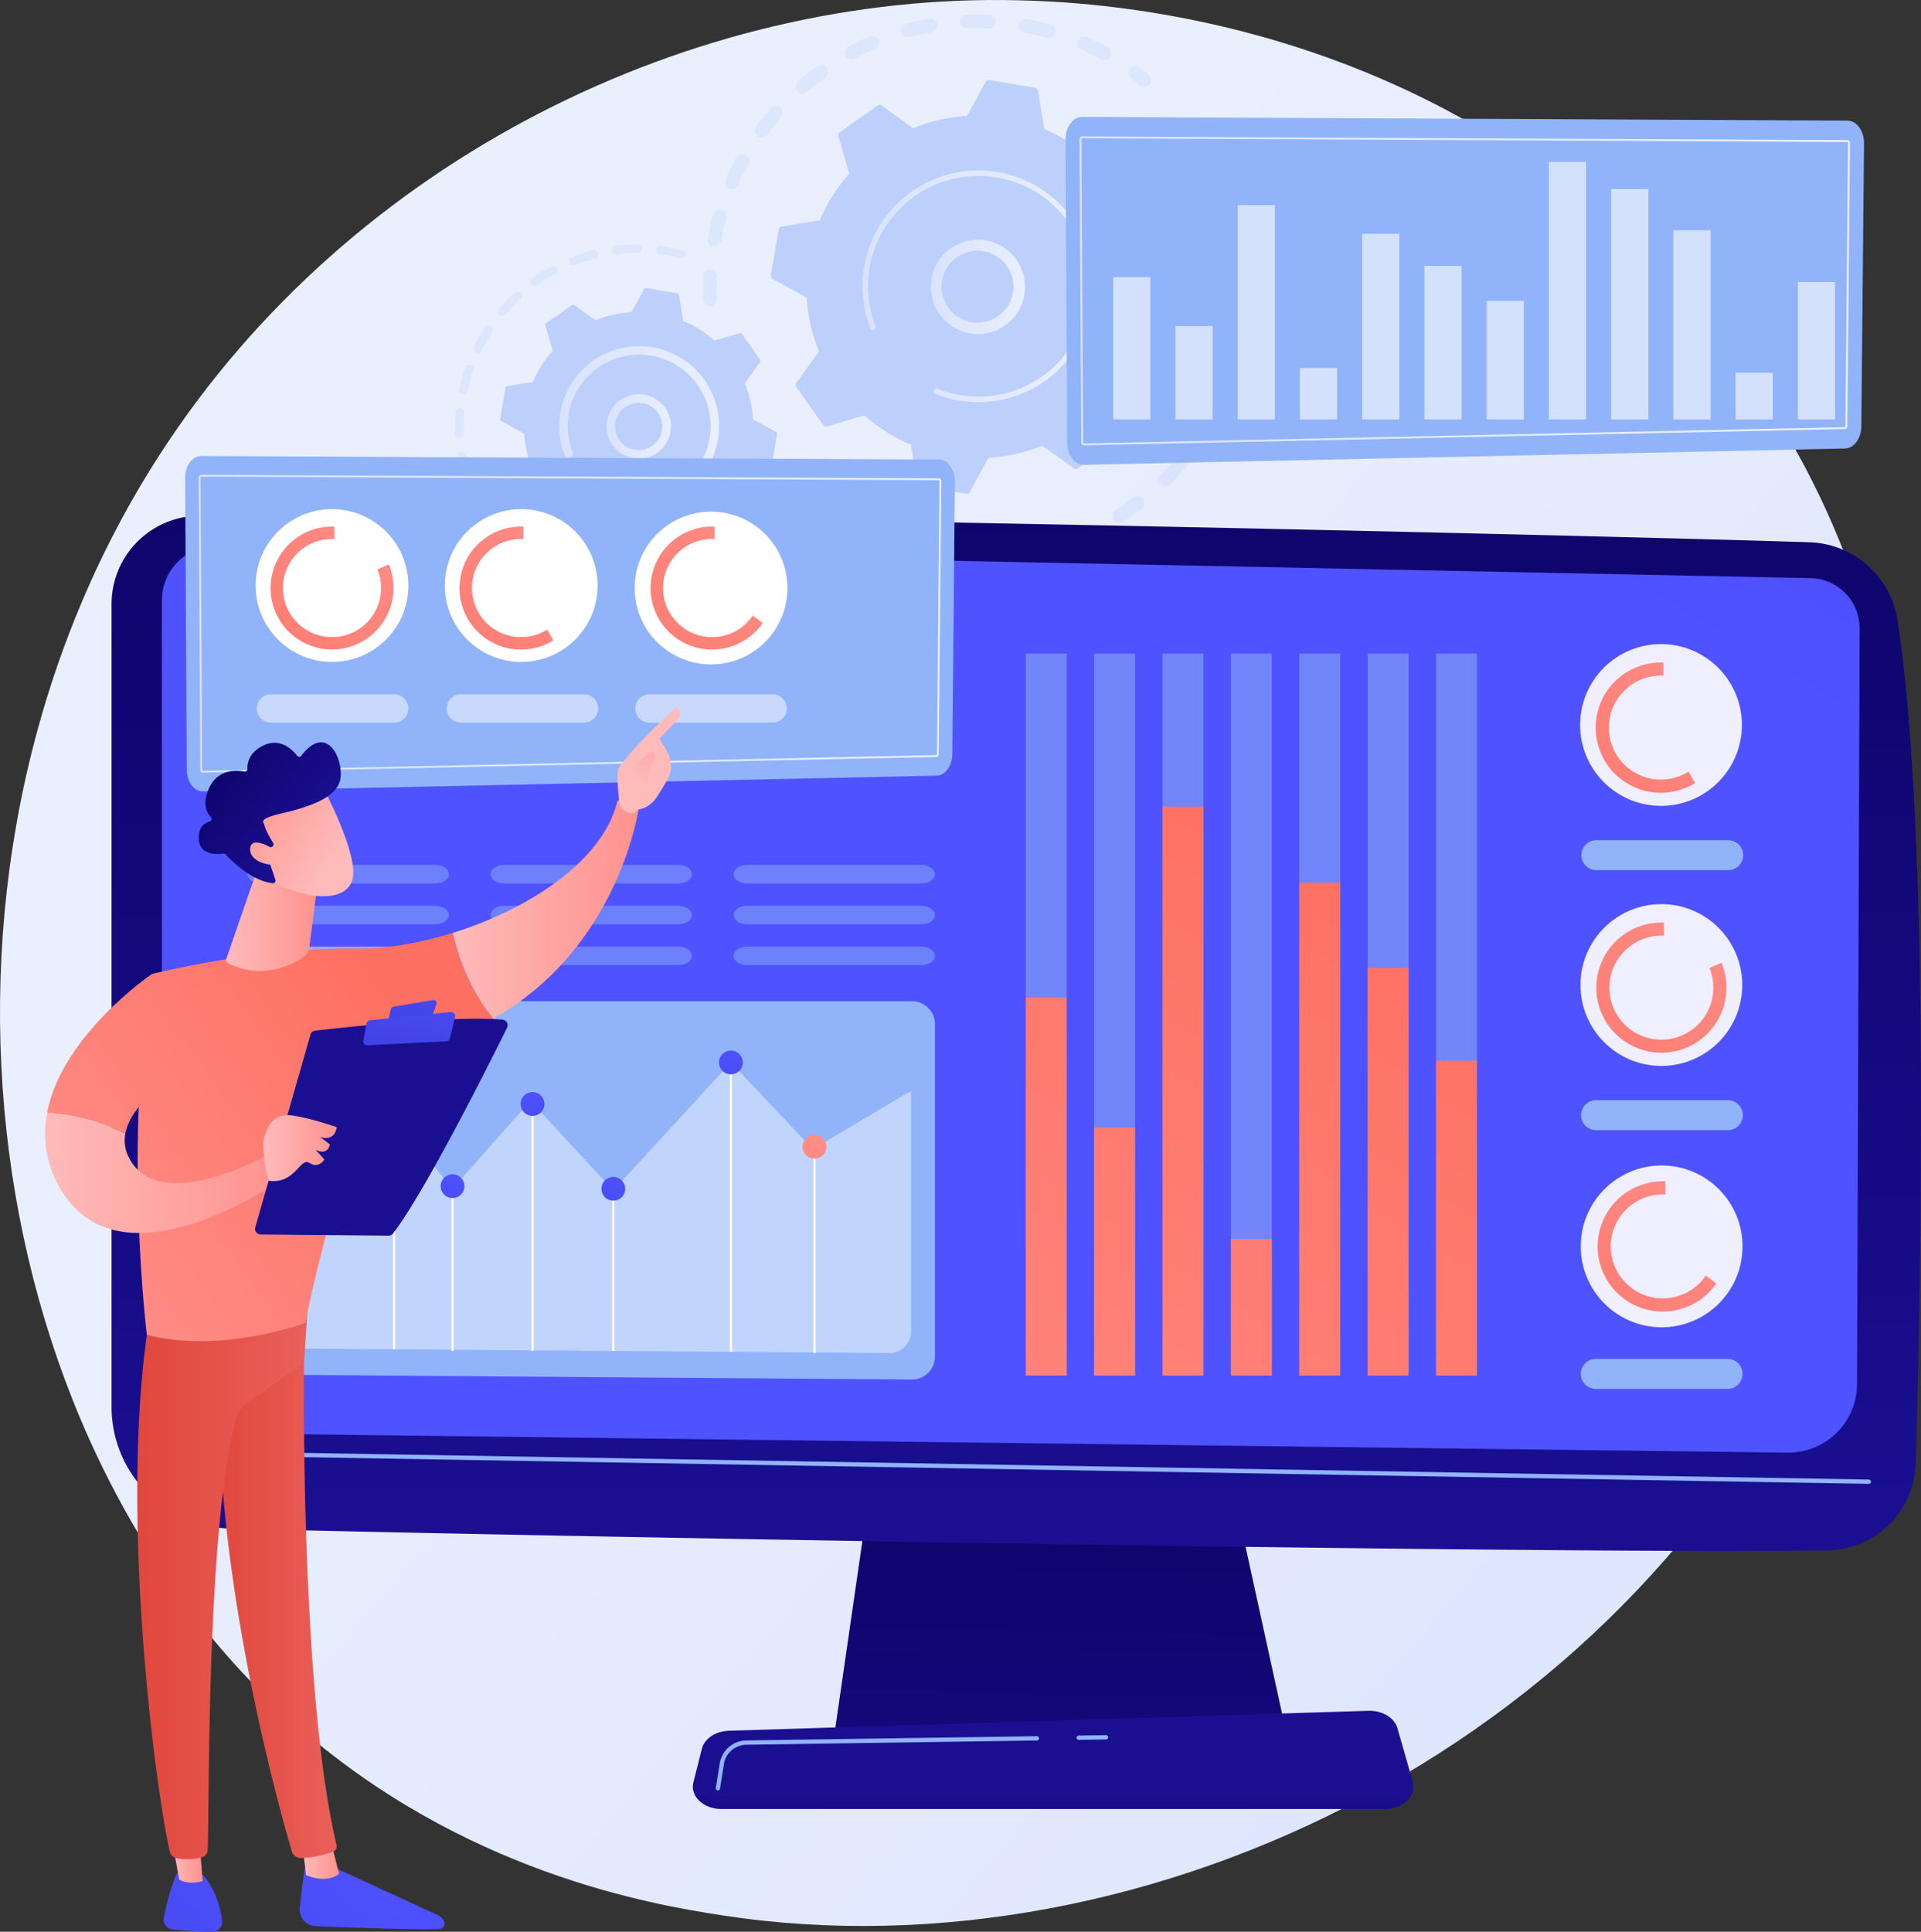 <svg id="Illustration" xmlns="http://www.w3.org/2000/svg" xmlns:xlink="http://www.w3.org/1999/xlink" viewBox="0 0 2784.79 2800"><rect x="0" y="0" width="2784.79" height="2800" fill="#333333" stroke="none"/><defs><style>.cls-1{fill:url(#linear-gradient);}.cls-2{opacity:0.3;}.cls-3{fill:#bdd0fb;}.cls-4{fill:url(#linear-gradient-2);}.cls-5{fill:url(#linear-gradient-3);}.cls-6{fill:url(#linear-gradient-4);}.cls-7{fill:url(#linear-gradient-5);}.cls-8{fill:url(#linear-gradient-6);}.cls-9{fill:url(#linear-gradient-7);}.cls-10{fill:url(#linear-gradient-8);}.cls-11{fill:#91b3fa;}.cls-12{fill:url(#linear-gradient-9);}.cls-13{opacity:0.53;}.cls-14{fill:url(#linear-gradient-10);}.cls-15{fill:url(#linear-gradient-11);}.cls-16{fill:url(#linear-gradient-12);}.cls-17{fill:url(#linear-gradient-13);}.cls-18{fill:url(#linear-gradient-14);}.cls-19{fill:url(#linear-gradient-15);}.cls-20{fill:url(#linear-gradient-16);}.cls-21,.cls-22,.cls-30,.cls-40{fill:#fff;}.cls-21{opacity:0.44;}.cls-23{fill:url(#linear-gradient-17);}.cls-24{fill:url(#linear-gradient-18);}.cls-25{fill:url(#linear-gradient-19);}.cls-26{fill:url(#linear-gradient-20);}.cls-27{fill:url(#linear-gradient-21);}.cls-28{fill:url(#linear-gradient-22);}.cls-29{opacity:0.48;}.cls-30{opacity:0.91;}.cls-31{fill:url(#linear-gradient-23);}.cls-32{fill:url(#linear-gradient-24);}.cls-33{fill:url(#linear-gradient-25);}.cls-34{fill:url(#linear-gradient-26);}.cls-35{opacity:0.6;}.cls-36{fill:url(#linear-gradient-27);}.cls-37{fill:url(#linear-gradient-28);}.cls-38{fill:url(#linear-gradient-29);}.cls-39{fill:url(#linear-gradient-30);}.cls-40{opacity:0.5;}.cls-41{fill:url(#linear-gradient-31);}.cls-42{fill:url(#linear-gradient-32);}.cls-43{fill:url(#linear-gradient-33);}.cls-44{fill:url(#linear-gradient-34);}.cls-45{fill:url(#linear-gradient-35);}.cls-46{fill:url(#linear-gradient-36);}.cls-47{fill:url(#linear-gradient-37);}.cls-48{fill:url(#linear-gradient-38);}.cls-49{fill:url(#linear-gradient-39);}.cls-50{fill:url(#linear-gradient-40);}.cls-51{fill:url(#linear-gradient-41);}.cls-52{fill:url(#linear-gradient-42);}.cls-53{fill:url(#linear-gradient-43);}.cls-54{fill:url(#linear-gradient-44);}.cls-55{fill:url(#linear-gradient-45);}.cls-56{fill:url(#linear-gradient-46);}.cls-57{fill:url(#linear-gradient-47);}.cls-58{fill:url(#linear-gradient-48);}.cls-59{fill:url(#linear-gradient-49);}.cls-60{fill:url(#linear-gradient-50);}</style><linearGradient id="linear-gradient" x1="3465.12" y1="3284.46" x2="1388.97" y2="1467.83" gradientUnits="userSpaceOnUse"><stop offset="0" stop-color="#dae3fe"/><stop offset="1" stop-color="#e9effd"/></linearGradient><linearGradient id="linear-gradient-2" x1="1811.57" y1="870.88" x2="1948.2" y2="870.88" xlink:href="#linear-gradient"/><linearGradient id="linear-gradient-3" x1="1713.01" y1="869.96" x2="2049.01" y2="869.96" xlink:href="#linear-gradient"/><linearGradient id="linear-gradient-4" x1="1341.89" y1="1073.21" x2="1434.96" y2="1073.21" xlink:href="#linear-gradient"/><linearGradient id="linear-gradient-5" x1="1273.27" y1="1072.57" x2="1505.08" y2="1072.57" xlink:href="#linear-gradient"/><linearGradient id="linear-gradient-6" x1="1548.61" y1="1796.33" x2="1528.37" y2="3111.55" gradientUnits="userSpaceOnUse"><stop offset="0" stop-color="#09005d"/><stop offset="1" stop-color="#1a0f91"/></linearGradient><linearGradient id="linear-gradient-7" x1="1930.44" y1="603.15" x2="1937.18" y2="2680.51" xlink:href="#linear-gradient-6"/><linearGradient id="linear-gradient-8" x1="2399.23" y1="1099.69" x2="3249.06" y2="-330.19" gradientUnits="userSpaceOnUse"><stop offset="0" stop-color="#4f52ff"/><stop offset="1" stop-color="#4042e2"/></linearGradient><linearGradient id="linear-gradient-9" x1="1989.34" y1="3207.13" x2="1989.34" y2="3052.01" xlink:href="#linear-gradient-6"/><linearGradient id="linear-gradient-10" x1="968.1" y1="2550.85" x2="1885.38" y2="1161.44" gradientUnits="userSpaceOnUse"><stop offset="0" stop-color="#ff928e"/><stop offset="1" stop-color="#fe7062"/></linearGradient><linearGradient id="linear-gradient-11" x1="1080.41" y1="2625" x2="1997.68" y2="1235.59" xlink:href="#linear-gradient-10"/><linearGradient id="linear-gradient-12" x1="1042.51" y1="2599.97" x2="1959.79" y2="1210.57" xlink:href="#linear-gradient-10"/><linearGradient id="linear-gradient-13" x1="1255.58" y1="2740.64" x2="2172.86" y2="1351.24" xlink:href="#linear-gradient-10"/><linearGradient id="linear-gradient-14" x1="1205.93" y1="2707.87" x2="2123.21" y2="1318.46" xlink:href="#linear-gradient-10"/><linearGradient id="linear-gradient-15" x1="1303.41" y1="2772.22" x2="2220.69" y2="1382.81" xlink:href="#linear-gradient-10"/><linearGradient id="linear-gradient-16" x1="1403.36" y1="2838.2" x2="2320.63" y2="1448.8" xlink:href="#linear-gradient-10"/><linearGradient id="linear-gradient-17" x1="1055.78" y1="1998.07" x2="946.17" y2="2329.46" gradientTransform="translate(1762.39 -126.53) rotate(45)" gradientUnits="userSpaceOnUse"><stop offset="0" stop-color="#fdf53f"/><stop offset="1" stop-color="#d93c65"/></linearGradient><linearGradient id="linear-gradient-18" x1="1133" y1="2130.81" x2="1060.79" y2="2349.12" xlink:href="#linear-gradient-8"/><linearGradient id="linear-gradient-19" x1="1249" y1="2011.7" x2="1176.8" y2="2230" xlink:href="#linear-gradient-8"/><linearGradient id="linear-gradient-20" x1="1366.09" y1="2134.62" x2="1293.88" y2="2352.93" xlink:href="#linear-gradient-8"/><linearGradient id="linear-gradient-21" x1="1536.56" y1="1951.48" x2="1464.35" y2="2169.78" xlink:href="#linear-gradient-8"/><linearGradient id="linear-gradient-22" x1="1657.74" y1="2073.68" x2="1585.53" y2="2291.98" xlink:href="#linear-gradient-10"/><linearGradient id="linear-gradient-23" x1="3030.71" y1="1735.04" x2="2621.85" y2="2123.06" xlink:href="#linear-gradient-10"/><linearGradient id="linear-gradient-24" x1="3003.63" y1="1381.72" x2="2640.68" y2="1726.17" xlink:href="#linear-gradient-10"/><linearGradient id="linear-gradient-25" x1="3007.08" y1="2134.35" x2="2644.13" y2="2478.8" xlink:href="#linear-gradient-10"/><linearGradient id="linear-gradient-26" x1="2027.52" y1="876.62" x2="3144.44" y2="876.62" xlink:href="#linear-gradient"/><linearGradient id="linear-gradient-27" x1="750.59" y1="1359.05" x2="1827.27" y2="1359.05" xlink:href="#linear-gradient"/><linearGradient id="linear-gradient-28" x1="1094.72" y1="1164.23" x2="708.61" y2="1530.65" xlink:href="#linear-gradient-10"/><linearGradient id="linear-gradient-29" x1="1343.9" y1="1186.51" x2="1001.15" y2="1511.79" xlink:href="#linear-gradient-10"/><linearGradient id="linear-gradient-30" x1="1621.52" y1="1187.19" x2="1278.77" y2="1512.47" xlink:href="#linear-gradient-10"/><linearGradient id="linear-gradient-31" x1="1094.48" y1="3103.48" x2="499.35" y2="3750.81" xlink:href="#linear-gradient-8"/><linearGradient id="linear-gradient-32" x1="901.31" y1="3151.56" x2="954.17" y2="3151.56" gradientUnits="userSpaceOnUse"><stop offset="0" stop-color="#febbba"/><stop offset="1" stop-color="#ff928e"/></linearGradient><linearGradient id="linear-gradient-33" x1="775.96" y1="2747.36" x2="950.75" y2="2747.36" gradientUnits="userSpaceOnUse"><stop offset="0" stop-color="#e1473d"/><stop offset="1" stop-color="#e9605a"/></linearGradient><linearGradient id="linear-gradient-34" x1="960.97" y1="2980.74" x2="365.85" y2="3628.07" xlink:href="#linear-gradient-8"/><linearGradient id="linear-gradient-35" x1="710.8" y1="3148.84" x2="756.44" y2="3148.84" xlink:href="#linear-gradient-32"/><linearGradient id="linear-gradient-36" x1="661.6" y1="2741.64" x2="909.74" y2="2741.64" xlink:href="#linear-gradient-33"/><linearGradient id="linear-gradient-37" x1="479.87" y1="2352.52" x2="1053.16" y2="1927.61" xlink:href="#linear-gradient-10"/><linearGradient id="linear-gradient-38" x1="1118.84" y1="1772.46" x2="1388.9" y2="1772.46" xlink:href="#linear-gradient-32"/><linearGradient id="linear-gradient-39" x1="9119.04" y1="1727.19" x2="9300.26" y2="2139.5" gradientTransform="matrix(-1, 0, 0, 1, 10447.78, 0)" xlink:href="#linear-gradient-32"/><linearGradient id="linear-gradient-40" x1="1387.6" y1="1589.88" x2="1463.22" y2="1473.62" xlink:href="#linear-gradient-32"/><linearGradient id="linear-gradient-41" x1="367.9" y1="2201.46" x2="941.2" y2="1776.54" xlink:href="#linear-gradient-10"/><linearGradient id="linear-gradient-42" x1="527.89" y1="2154.99" x2="869.65" y2="2154.99" xlink:href="#linear-gradient-32"/><linearGradient id="linear-gradient-43" x1="1851.37" y1="1541.66" x2="1318.54" y2="1878.9" xlink:href="#linear-gradient-6"/><linearGradient id="linear-gradient-44" x1="1090.71" y1="1788.58" x2="1050.68" y2="1964.34" xlink:href="#linear-gradient-8"/><linearGradient id="linear-gradient-45" x1="1069.76" y1="1862.31" x2="1050.62" y2="1977.15" xlink:href="#linear-gradient-8"/><linearGradient id="linear-gradient-46" x1="844.28" y1="2119.16" x2="950.75" y2="2119.16" xlink:href="#linear-gradient-32"/><linearGradient id="linear-gradient-47" x1="790.31" y1="1789.63" x2="925.44" y2="1789.63" xlink:href="#linear-gradient-32"/><linearGradient id="linear-gradient-48" x1="-4779.49" y1="-905.93" x2="-4829.98" y2="-1072.48" gradientTransform="matrix(0.75, -0.67, 0.67, 0.75, 5126.34, -803.17)" xlink:href="#linear-gradient-32"/><linearGradient id="linear-gradient-49" x1="-4825.05" y1="-1196.11" x2="-4782.81" y2="-955.2" gradientTransform="matrix(0.75, -0.67, 0.67, 0.75, 5126.34, -803.17)" xlink:href="#linear-gradient-6"/><linearGradient id="linear-gradient-50" x1="-4831.11" y1="-906.71" x2="-4876.54" y2="-1056.55" gradientTransform="matrix(0.75, -0.67, 0.67, 0.75, 5126.34, -803.17)" xlink:href="#linear-gradient-32"/></defs><path class="cls-1" d="M3112.28,2341c-268.32,631.8-983.07,985.73-1602.9,890.26-100.86-15.54-377.37-61.82-622.18-280.13-471.27-420.29-572.06-1252.5-191.89-1839C972,685.3,1468,443.33,1939.29,455.43,2040.81,458,2429.87,474.11,2771.78,756c50.22,41.41,161,139.82,260.81,295.93C3267,1418.54,3287.15,1929.26,3112.28,2341Z" transform="translate(-462.6 -455)"/><g class="cls-2"><path class="cls-3" d="M1491.08,898.56a10,10,0,0,1-9.27-9.57c-.41-11.25-.34-22.67.21-34a10,10,0,0,1,10.43-9.47l.19,0a10,10,0,0,1,9.28,10.42c-.53,10.73-.59,21.58-.2,32.26a10,10,0,0,1-9.59,10.33C1491.78,898.59,1491.43,898.58,1491.08,898.56Zm6.51-86.53a11.7,11.7,0,0,1-1.17-.15,10,10,0,0,1-8-11.63c2.09-11.1,4.66-22.23,7.67-33.06a10,10,0,1,1,19.2,5.31c-2.86,10.3-5.31,20.87-7.29,31.43A10,10,0,0,1,1497.59,812Zm25.4-82.94a10,10,0,0,1-8.46-13.91c4.49-10.35,9.49-20.62,14.86-30.55a10,10,0,1,1,17.52,9.48c-5.1,9.43-9.85,19.18-14.11,29A10,10,0,0,1,1523,729.09Zm43.32-75.2A10,10,0,0,1,1559,638c6.7-9.08,13.87-18,21.31-26.46a10,10,0,0,1,15,13.15c-7.07,8-13.88,16.5-20.24,25.13A10,10,0,0,1,1566.31,653.89Zm59-63.65a10,10,0,0,1-5.83-17.48c8.53-7.35,17.49-14.44,26.63-21.07a10,10,0,1,1,11.69,16.13c-8.69,6.3-17.21,13-25.31,20A9.9,9.9,0,0,1,1625.3,590.24Zm71.61-49a10,10,0,0,1-4-18.73c10-5.29,20.26-10.23,30.64-14.66a10,10,0,0,1,7.82,18.32c-9.85,4.21-19.65,8.9-29.1,13.93A10,10,0,0,1,1696.91,541.23Zm365.75,1a9.85,9.85,0,0,1-4-1.17c-9.42-5.08-19.19-9.81-29-14.06a10,10,0,0,1,7.9-18.29c10.37,4.48,20.66,9.47,30.58,14.81a10,10,0,0,1-5.4,18.71Zm-285.12-32.92a10,10,0,0,1-1.93-19.56c10.88-2.94,22-5.45,33.12-7.45a10,10,0,1,1,3.54,19.6c-10.54,1.9-21.12,4.28-31.46,7.08A9.93,9.93,0,0,1,1777.54,509.33Zm204.58.64a9.75,9.75,0,0,1-2-.33c-10.32-2.84-20.91-5.27-31.45-7.23a10,10,0,1,1,3.63-19.59c11.1,2.06,22.24,4.62,33.1,7.61a10,10,0,0,1-3.3,19.54Zm-118.85-13.73a10,10,0,0,1,.3-19.89c11.26-.44,22.68-.39,34,.14h.21a10,10,0,0,1-1.14,19.88c-10.71-.5-21.56-.54-32.26-.12C1864,496.27,1863.62,496.26,1863.27,496.24Z" transform="translate(-462.6 -455)"/><path class="cls-3" d="M2121,580.86a9.85,9.85,0,0,1-5.54-2.16c-4-3.21-8.15-6.39-12.31-9.46a10,10,0,1,1,11.81-16c4.37,3.23,8.73,6.57,12.95,9.95a10,10,0,0,1-6.91,17.71Z" transform="translate(-462.6 -455)"/></g><g class="cls-2"><path class="cls-3" d="M2265,848.18a10,10,0,0,1-9.23-9c-.47-5.11-1-10.3-1.73-15.42a10,10,0,1,1,19.74-2.63c.72,5.39,1.33,10.85,1.83,16.24a10,10,0,0,1-9,10.83A10.7,10.7,0,0,1,2265,848.18Z" transform="translate(-462.6 -455)"/><path class="cls-3" d="M1852.91,1270.87q-6.86-.46-13.75-1.16a10,10,0,1,1,2-19.82c10.61,1.07,21.23,1.72,31.7,1.91a10,10,0,1,1-.37,19.92C1866,1271.6,1859.43,1271.32,1852.91,1270.87Zm-65.59-10a9.77,9.77,0,0,1-1.67-.25c-10.8-2.61-21.62-5.71-32.14-9.21a10,10,0,1,1,6.29-18.9c10,3.33,20.26,6.26,30.53,8.75a10,10,0,0,1-3,19.61Zm137.53,8.24a10,10,0,0,1-.49-19.83c10.45-1.24,21-3,31.32-5.08a10,10,0,0,1,4,19.52c-10.89,2.24-22,4-33,5.35A10.55,10.55,0,0,1,1924.85,1269.06ZM1707,1231.75a9.76,9.76,0,0,1-3.73-1c-10-4.91-19.82-10.31-29.32-16a10,10,0,0,1,10.29-17.06c9,5.45,18.39,10.57,27.85,15.24a10,10,0,0,1-5.09,18.87ZM2008,1249.66a10,10,0,0,1-2.65-19.33c9.91-3.51,19.82-7.5,29.44-11.84a10,10,0,1,1,8.2,18.15c-10.13,4.58-20.55,8.77-31,12.47A10.07,10.07,0,0,1,2008,1249.66Zm76.84-37.17a10,10,0,0,1-4.63-18.37c8.93-5.62,17.73-11.67,26.16-18a10,10,0,0,1,12,15.93c-8.87,6.65-18.13,13-27.53,18.93A9.91,9.91,0,0,1,2084.79,1212.49Zm66.9-53a10,10,0,0,1-6.33-17c7.51-7.42,14.78-15.24,21.63-23.25a10,10,0,1,1,15.14,12.94c-7.2,8.43-14.86,16.66-22.76,24.48A9.92,9.92,0,0,1,2151.69,1159.45Zm53.74-66.36a9.86,9.86,0,0,1-4.69-1.55,10,10,0,0,1-3-13.76c5.7-8.88,11.08-18.11,16-27.42a10,10,0,1,1,17.61,9.29c-5.17,9.82-10.84,19.53-16.84,28.88A10,10,0,0,1,2205.43,1093.09Zm37.88-76.57a9.8,9.8,0,0,1-2.73-.58,10,10,0,0,1-6-12.75c3.58-9.9,6.8-20.08,9.55-30.26a10,10,0,0,1,19.23,5.19c-2.89,10.72-6.28,21.44-10.06,31.86A10,10,0,0,1,2243.31,1016.52Zm20.11-83-.61-.06a10,10,0,0,1-8.6-11.16c1-7.7,1.77-15.52,2.29-23.25.19-2.8.35-5.6.48-8.38a10,10,0,1,1,19.9.91c-.14,2.93-.3,5.87-.5,8.82-.56,8.13-1.37,16.36-2.41,24.46A10,10,0,0,1,2263.42,933.56Z" transform="translate(-462.6 -455)"/><path class="cls-3" d="M1634.9,1185.56a10,10,0,0,1-5.59-2.2c-4.19-3.39-8.39-6.93-12.48-10.53a10,10,0,0,1,13.16-15c3.88,3.42,7.87,6.79,11.85,10a10,10,0,0,1-6.94,17.68Z" transform="translate(-462.6 -455)"/></g><path class="cls-3" d="M1656.12,1071.2a4.67,4.67,0,0,0,5.1,1.78l54.38-15.92a246.69,246.69,0,0,0,67.68,42.59l9.21,55.87a4.66,4.66,0,0,0,3.81,3.83l67,11.41a4.67,4.67,0,0,0,4.87-2.36l27.18-49.67a246.74,246.74,0,0,0,78-17.8l46,33a4.66,4.66,0,0,0,5.4,0l55.44-39.31a4.66,4.66,0,0,0,1.78-5.11l-15.92-54.37a246.84,246.84,0,0,0,42.59-67.68l55.87-9.22a4.64,4.64,0,0,0,3.83-3.81l11.41-67a4.65,4.65,0,0,0-2.36-4.86l-49.67-27.18a246.73,246.73,0,0,0-17.79-78l33-46.05a4.66,4.66,0,0,0,0-5.4l-39.31-55.44a4.64,4.64,0,0,0-5.1-1.78l-54.38,15.92a246.69,246.69,0,0,0-67.68-42.59l-9.21-55.87a4.66,4.66,0,0,0-3.81-3.83l-67-11.41a4.67,4.67,0,0,0-4.87,2.35L1864.42,623a246.73,246.73,0,0,0-78,17.79l-46-33a4.64,4.64,0,0,0-5.4,0l-55.44,39.31a4.66,4.66,0,0,0-1.78,5.1l15.92,54.38a246.54,246.54,0,0,0-42.59,67.68l-55.87,9.21a4.64,4.64,0,0,0-3.83,3.81l-11.41,67a4.66,4.66,0,0,0,2.36,4.87L1632,886.35a247,247,0,0,0,17.79,78l-33,46a4.67,4.67,0,0,0,0,5.41Z" transform="translate(-462.6 -455)"/><path class="cls-4" d="M1875.22,939a68.31,68.31,0,1,1,10,0A68.42,68.42,0,0,1,1875.22,939Zm8.32-120.42a53.07,53.07,0,0,0-7.77,0,52.09,52.09,0,1,0,7.77,0Z" transform="translate(-462.6 -455)"/><path class="cls-5" d="M1869.94,1037.58q-8.55-.58-17.14-2h0q-2.7-.46-5.38-1a168.77,168.77,0,0,1-25.85-7.44l-.35-.13-1-.37-1.88-.74a4,4,0,0,1-2.5-4,4.08,4.08,0,0,1,.28-1.21,4,4,0,0,1,5.18-2.22,160.14,160.14,0,0,0,217.39-121.65,163.13,163.13,0,0,0,1.94-16.36,160,160,0,0,0-132.82-168.23c-87-14.81-169.79,43.91-184.6,130.88a160.2,160.2,0,0,0,8.57,84.8,3.93,3.93,0,0,1,.26,1.71,4,4,0,0,1-7.69,1.18,168.06,168.06,0,0,1-9-89c15.54-91.31,102.5-152.94,193.78-137.4a168,168,0,0,1-39.24,333.22Z" transform="translate(-462.6 -455)"/><g class="cls-2"><path class="cls-3" d="M1134.21,1137.46a6.16,6.16,0,0,1-5.59-4.81c-1.13-5.1-2.12-10.31-2.94-15.47a6.15,6.15,0,0,1,12.15-1.93c.78,4.92,1.73,9.88,2.8,14.74a6.14,6.14,0,0,1-6.42,7.47Z" transform="translate(-462.6 -455)"/><path class="cls-3" d="M1128.27,1090.51a6.15,6.15,0,0,1-5.73-5.93,265.5,265.5,0,0,1,.46-27.06q.18-2.83.44-5.68a6.37,6.37,0,0,1,6.67-5.58,6.15,6.15,0,0,1,5.59,6.67c-.16,1.81-.31,3.62-.43,5.42-.58,8.56-.72,17.24-.44,25.81a6.15,6.15,0,0,1-5.93,6.36Zm5.66-63.63a5.2,5.2,0,0,1-.87-.12,6.15,6.15,0,0,1-4.74-7.3,266.89,266.89,0,0,1,8.8-31.54,6.15,6.15,0,1,1,11.62,4,257.22,257.22,0,0,0-8.39,30.08A6.13,6.13,0,0,1,1133.93,1026.88Zm20.93-60.35a6,6,0,0,1-2.3-.62,6.15,6.15,0,0,1-2.8-8.24,265,265,0,0,1,16.29-28.43,6.15,6.15,0,0,1,10.28,6.77,251.76,251.76,0,0,0-15.53,27.11A6.16,6.16,0,0,1,1154.86,966.53ZM1190,913.17a6.09,6.09,0,0,1-3.57-1.45,6.16,6.16,0,0,1-.69-8.67,269.43,269.43,0,0,1,22.74-23.58,6.15,6.15,0,0,1,8.31,9.08A253,253,0,0,0,1195.09,911,6.15,6.15,0,0,1,1190,913.17ZM1237.07,870a6.15,6.15,0,0,1-3.16-11.15,270.16,270.16,0,0,1,27.78-17.33,6.15,6.15,0,0,1,5.86,10.82,253.71,253.71,0,0,0-26.49,16.54A6.15,6.15,0,0,1,1237.07,870Zm56.13-30.42a6.15,6.15,0,0,1-1.83-11.86,262.93,262.93,0,0,1,31.16-10,6.15,6.15,0,0,1,3,11.92,252.52,252.52,0,0,0-29.71,9.57A6,6,0,0,1,1293.2,839.59Zm61.85-15.77a6.15,6.15,0,0,1-.34-12.24,265.52,265.52,0,0,1,32.68-2.08,6.16,6.16,0,0,1,0,12.31,250.8,250.8,0,0,0-31.16,2A6.06,6.06,0,0,1,1355.05,823.82Zm95.35,5.68a5.8,5.8,0,0,1-1.07-.17,256.93,256.93,0,0,0-26.68-5.12c-1.36-.19-2.7-.37-4-.52a6.16,6.16,0,0,1-5.38-6.85,6.08,6.08,0,0,1,6.84-5.37c1.43.17,2.86.35,4.28.56a268,268,0,0,1,27.94,5.36,6.15,6.15,0,0,1-1.89,12.11Z" transform="translate(-462.6 -455)"/></g><g class="cls-2"><path class="cls-3" d="M1373.75,1340.56a6.15,6.15,0,0,1,.76-12.28,253.71,253.71,0,0,0,30.71-.18,6.15,6.15,0,1,1,.82,12.28,268.13,268.13,0,0,1-32.2.18Zm-31.26-3.61a5,5,0,0,1-.66-.08,269.47,269.47,0,0,1-31.34-7.49,6.16,6.16,0,0,1,3.58-11.78,255.26,255.26,0,0,0,29.89,7.15,6.15,6.15,0,0,1-1.47,12.2Zm93.94-.57a6.15,6.15,0,0,1-.74-12.18,254.12,254.12,0,0,0,29.77-7.61,6.15,6.15,0,1,1,3.76,11.72,266.25,266.25,0,0,1-31.21,8A6.56,6.56,0,0,1,1436.43,1336.38Zm-154.07-17.73a6,6,0,0,1-2.08-.51,264.44,264.44,0,0,1-28.61-14.84,6.15,6.15,0,1,1,6.32-10.56,251.6,251.6,0,0,0,27.28,14.15,6.15,6.15,0,0,1-2.91,11.76Zm213.87-1.48a6.15,6.15,0,0,1-2.17-11.73,253.26,253.26,0,0,0,27.07-14.53,6.15,6.15,0,0,1,6.46,10.47,267.62,267.62,0,0,1-28.37,15.24A6.31,6.31,0,0,1,1496.23,1317.17Zm53.45-33a6.14,6.14,0,0,1-3.43-10.94,257.76,257.76,0,0,0,22.82-20.59,6.15,6.15,0,1,1,8.78,8.62,269.11,269.11,0,0,1-23.92,21.58A6.12,6.12,0,0,1,1549.68,1284.17Zm44-44.85a6.15,6.15,0,0,1-4.46-9.89,250.27,250.27,0,0,0,17.21-25.46,6.15,6.15,0,1,1,10.59,6.26,265.39,265.39,0,0,1-18,26.71A6.14,6.14,0,0,1,1593.69,1239.32Z" transform="translate(-462.6 -455)"/><path class="cls-3" d="M1228.21,1286.19a6.16,6.16,0,0,1-3.36-1.28c-4.15-3.24-8.23-6.62-12.11-10a6.15,6.15,0,1,1,8.13-9.24c3.7,3.26,7.59,6.48,11.55,9.58a6.15,6.15,0,0,1-4.21,11Z" transform="translate(-462.6 -455)"/></g><path class="cls-3" d="M1238.69,1207.25a3.12,3.12,0,0,0,3.41,1.19l36.39-10.65a165.59,165.59,0,0,0,45.29,28.5l6.16,37.38a3.11,3.11,0,0,0,2.55,2.56l44.84,7.64a3.11,3.11,0,0,0,3.25-1.58l18.19-33.24a165.38,165.38,0,0,0,52.17-11.9l30.81,22.09a3.13,3.13,0,0,0,3.62,0l37.1-26.3a3.11,3.11,0,0,0,1.18-3.42L1513,1183.14a165.12,165.12,0,0,0,28.5-45.29l37.39-6.17a3.1,3.1,0,0,0,2.56-2.55l7.63-44.83a3.1,3.1,0,0,0-1.57-3.25l-33.24-18.19a165.12,165.12,0,0,0-11.91-52.17l22.09-30.81a3.11,3.11,0,0,0,0-3.62l-26.3-37.1a3.13,3.13,0,0,0-3.42-1.19l-36.39,10.65a165.12,165.12,0,0,0-45.28-28.49l-6.17-37.39a3.11,3.11,0,0,0-2.55-2.56l-44.83-7.64a3.12,3.12,0,0,0-3.26,1.58l-18.18,33.24a165.12,165.12,0,0,0-52.17,11.91l-30.82-22.09a3.09,3.09,0,0,0-3.61,0l-37.1,26.3a3.13,3.13,0,0,0-1.19,3.42l10.65,36.38a165.35,165.35,0,0,0-28.5,45.29l-37.38,6.17a3.12,3.12,0,0,0-2.57,2.55l-7.63,44.83a3.12,3.12,0,0,0,1.58,3.26l33.24,18.18a165.38,165.38,0,0,0,11.9,52.17l-22.09,30.81a3.14,3.14,0,0,0,0,3.62Z" transform="translate(-462.6 -455)"/><path class="cls-6" d="M1385.18,1119.63a46.66,46.66,0,1,1,6.9,0A45.45,45.45,0,0,1,1385.18,1119.63Zm5.58-80.58a35.23,35.23,0,0,0-5,0,34.23,34.23,0,0,0,5.38,68.25h0a34.23,34.23,0,0,0-.35-68.28Z" transform="translate(-462.6 -455)"/><path class="cls-7" d="M1381.41,1188.22q-5.82-.4-11.7-1.39a117.08,117.08,0,0,1-22.76-6.3l-1-.39a6.15,6.15,0,0,1-3.86-6.12,6.34,6.34,0,0,1,.44-1.88,6.16,6.16,0,0,1,8-3.42,103.83,103.83,0,0,0,21.23,6h0l1.19.2a102.6,102.6,0,0,0,50.53-4.53,104.28,104.28,0,0,0,24.81-12.74l.19-.13.58-.41a103,103,0,0,0,42.2-67.11,106.12,106.12,0,0,0,1.26-10.59,103.59,103.59,0,0,0-205.49-24.18,99.89,99.89,0,0,0-1.24,10.45,103.06,103.06,0,0,0,6.78,44.44,6.15,6.15,0,1,1-11.46,4.47,115.51,115.51,0,0,1-7.6-49.73q.4-5.86,1.39-11.69a115.89,115.89,0,0,1,229.89,27,116,116,0,0,1-123.4,108Z" transform="translate(-462.6 -455)"/><polygon class="cls-8" points="1265.58 2127.31 1208.93 2518.18 1866.07 2518.18 1780.48 2127.31 1265.58 2127.31"/><path class="cls-9" d="M624.31,1330.75V2494.16A176.49,176.49,0,0,0,796.25,2670.6c424.93,11,1911.15,37.52,2315.65,31.56A129.86,129.86,0,0,0,3239.76,2576c7.8-270.28,20.46-920.2-26.42-1221.93A133.63,133.63,0,0,0,3085.56,1241c-356-11.39-1931.52-47.55-2335.84-38.47A128.27,128.27,0,0,0,624.31,1330.75Z" transform="translate(-462.6 -455)"/><path class="cls-10" d="M697.31,1325.09V2430.41A102.26,102.26,0,0,0,798,2532.65l2255.67,27.87a99.53,99.53,0,0,0,101-99.14l3.77-1095.44a72.78,72.78,0,0,0-71-73L778.09,1246.25A78.86,78.86,0,0,0,697.31,1325.09Z" transform="translate(-462.6 -455)"/><path class="cls-11" d="M3171.7,2605.82h-.06L697.26,2563.66a3.13,3.13,0,0,1-3.08-3.18,3.19,3.19,0,0,1,3.18-3.08l2474.39,42.16a3.13,3.13,0,0,1-.05,6.26Z" transform="translate(-462.6 -455)"/><path class="cls-12" d="M2470.22,3077.12H1508.46c-26.13,0-45.75-18.6-40.7-38.58l12.34-48.81c3.71-14.68,19.86-25.45,39-26.05l927.17-28.93c20-.63,37.78,10,42.15,25.26l22.24,77.74C2516.48,3058,2496.77,3077.12,2470.22,3077.12Z" transform="translate(-462.6 -455)"/><path class="cls-11" d="M2026.19,2976.89a3.13,3.13,0,0,1,0-6.25l39.73-.58a3.19,3.19,0,0,1,3.17,3.08,3.12,3.12,0,0,1-3.08,3.17l-39.73.58Z" transform="translate(-462.6 -455)"/><path class="cls-11" d="M1503.37,3050.2a2.81,2.81,0,0,1-.5,0,3.11,3.11,0,0,1-2.59-3.58l5.66-35.5a39.6,39.6,0,0,1,38.59-33.4l421.4-6.16h0a3.13,3.13,0,0,1,0,6.25l-421.4,6.16a33.34,33.34,0,0,0-32.5,28.14l-5.67,35.49A3.12,3.12,0,0,1,1503.37,3050.2Z" transform="translate(-462.6 -455)"/><g class="cls-13"><rect class="cls-11" x="1486.98" y="947.35" width="59.33" height="1046.44"/><rect class="cls-11" x="1586.11" y="947.35" width="59.33" height="1046.44"/><rect class="cls-11" x="1685.24" y="947.35" width="59.33" height="1046.44"/><rect class="cls-11" x="1784.37" y="947.35" width="59.33" height="1046.44"/><rect class="cls-11" x="1883.5" y="947.35" width="59.33" height="1046.44"/><rect class="cls-11" x="1982.64" y="947.35" width="59.33" height="1046.44"/><rect class="cls-11" x="2081.77" y="947.35" width="59.33" height="1046.44"/></g><rect class="cls-14" x="1486.98" y="1446.15" width="59.33" height="547.64"/><rect class="cls-15" x="1586.11" y="1634.36" width="59.33" height="359.43"/><rect class="cls-16" x="1685.24" y="1169.2" width="59.33" height="824.59"/><rect class="cls-17" x="1784.37" y="1795.69" width="59.33" height="198.1"/><rect class="cls-18" x="1883.5" y="1279.44" width="59.33" height="714.35"/><rect class="cls-19" x="1982.64" y="1403.13" width="59.33" height="590.66"/><rect class="cls-20" x="2081.77" y="1537.57" width="59.33" height="456.22"/><path class="cls-11" d="M1784.46,2454.58l-924.55-6.94A33.21,33.21,0,0,1,827,2414.43v-475a33.2,33.2,0,0,1,33.2-33.2h924.55a33.2,33.2,0,0,1,33.2,33.2v482A33.2,33.2,0,0,1,1784.46,2454.58Z" transform="translate(-462.6 -455)"/><path class="cls-21" d="M1641.05,2120.69,1522.17,1995,1351.7,2180.4l-120.28-129.79-112.81,127.53L1032.1,2073l-170.49,177.5v128.35a30.88,30.88,0,0,0,30.65,30.88l859.89,6.46a30.88,30.88,0,0,0,31.11-30.88V2036.17Z" transform="translate(-462.6 -455)"/><rect class="cls-22" x="1179.18" y="1662.19" width="3.13" height="299.04"/><rect class="cls-22" x="1058" y="1539.99" width="3.13" height="419.51"/><rect class="cls-22" x="887.53" y="1723.14" width="3.13" height="235.09"/><rect class="cls-22" x="770.44" y="1600.21" width="3.13" height="358.01"/><rect class="cls-22" x="654.44" y="1719.33" width="3.13" height="238.9"/><rect class="cls-22" x="569.76" y="1609.13" width="3.13" height="346.81"/><circle class="cls-23" cx="1033.93" cy="2064.13" r="26.12" transform="translate(-1619.33 880.67) rotate(-45)"/><path class="cls-24" d="M1135.82,2174.33a17.21,17.21,0,1,1-17.21-17.21A17.22,17.22,0,0,1,1135.82,2174.33Z" transform="translate(-462.6 -455)"/><path class="cls-25" d="M1251.82,2055.21a17.21,17.21,0,1,1-17.21-17.21A17.2,17.2,0,0,1,1251.82,2055.21Z" transform="translate(-462.6 -455)"/><path class="cls-26" d="M1368.91,2178.14a17.21,17.21,0,1,1-17.21-17.21A17.22,17.22,0,0,1,1368.91,2178.14Z" transform="translate(-462.6 -455)"/><path class="cls-27" d="M1539.37,1995a17.21,17.21,0,1,1-17.2-17.21A17.2,17.2,0,0,1,1539.37,1995Z" transform="translate(-462.6 -455)"/><path class="cls-28" d="M1660.55,2117.19a17.21,17.21,0,1,1-17.21-17.21A17.2,17.2,0,0,1,1660.55,2117.19Z" transform="translate(-462.6 -455)"/><g class="cls-29"><path class="cls-22" d="M1094.11,1827.14H840.67c-10.61,0-19.2,6-19.2,13.36s8.59,13.37,19.2,13.37h253.44c10.6,0,19.2-6,19.2-13.37S1104.71,1827.14,1094.11,1827.14Z" transform="translate(-462.6 -455)"/><path class="cls-11" d="M1094.11,1767.94H840.67c-10.61,0-19.2,6-19.2,13.37s8.59,13.37,19.2,13.37h253.44c10.6,0,19.2-6,19.2-13.37S1104.71,1767.94,1094.11,1767.94Z" transform="translate(-462.6 -455)"/><path class="cls-11" d="M1094.11,1708.74H840.67c-10.61,0-19.2,6-19.2,13.37s8.59,13.37,19.2,13.37h253.44c10.6,0,19.2-6,19.2-13.37S1104.71,1708.74,1094.11,1708.74Z" transform="translate(-462.6 -455)"/></g><g class="cls-29"><path class="cls-11" d="M1446.41,1827.14H1193c-10.6,0-19.2,6-19.2,13.36s8.6,13.37,19.2,13.37h253.44c10.6,0,19.2-6,19.2-13.37S1457,1827.14,1446.41,1827.14Z" transform="translate(-462.6 -455)"/><path class="cls-11" d="M1446.41,1767.94H1193c-10.6,0-19.2,6-19.2,13.37s8.6,13.37,19.2,13.37h253.44c10.6,0,19.2-6,19.2-13.37S1457,1767.94,1446.41,1767.94Z" transform="translate(-462.6 -455)"/><path class="cls-11" d="M1446.41,1708.74H1193c-10.6,0-19.2,6-19.2,13.37s8.6,13.37,19.2,13.37h253.44c10.6,0,19.2-6,19.2-13.37S1457,1708.74,1446.41,1708.74Z" transform="translate(-462.6 -455)"/></g><g class="cls-29"><path class="cls-11" d="M1798.71,1827.14H1545.27c-10.6,0-19.2,6-19.2,13.36s8.6,13.37,19.2,13.37h253.44c10.6,0,19.2-6,19.2-13.37S1809.31,1827.14,1798.71,1827.14Z" transform="translate(-462.6 -455)"/><path class="cls-11" d="M1798.71,1767.94H1545.27c-10.6,0-19.2,6-19.2,13.37s8.6,13.37,19.2,13.37h253.44c10.6,0,19.2-6,19.2-13.37S1809.31,1767.94,1798.71,1767.94Z" transform="translate(-462.6 -455)"/><path class="cls-11" d="M1798.71,1708.74H1545.27c-10.6,0-19.2,6-19.2,13.37s8.6,13.37,19.2,13.37h253.44c10.6,0,19.2-6,19.2-13.37S1809.31,1708.74,1798.71,1708.74Z" transform="translate(-462.6 -455)"/></g><circle class="cls-30" cx="2408.41" cy="1427.76" r="117.27"/><path class="cls-31" d="M2940.69,1858a75.33,75.33,0,1,1-69.68-46.7c1.28,0,2.54,0,3.8.09v-19.09c-1.26,0-2.53-.08-3.8-.08a94.34,94.34,0,1,0,87.2,58.17Z" transform="translate(-462.6 -455)"/><path class="cls-11" d="M2967.4,2049.71H2776.3a21.72,21.72,0,0,0,0,43.44h191.1a21.72,21.72,0,0,0,0-43.44Z" transform="translate(-462.6 -455)"/><circle class="cls-30" cx="2407.9" cy="1050.85" r="117.27"/><path class="cls-32" d="M2910.37,1573.42a75.32,75.32,0,1,1-40.13-139.06c1.27,0,2.54,0,3.79.09v-19.09c-1.26,0-2.52-.08-3.79-.08a94.41,94.41,0,1,0,49.6,174.74Z" transform="translate(-462.6 -455)"/><path class="cls-11" d="M2967.9,1672.79H2776.8a21.72,21.72,0,0,0,0,43.44h191.1a21.72,21.72,0,0,0,0-43.44Z" transform="translate(-462.6 -455)"/><circle class="cls-30" cx="2871.43" cy="2261.6" r="117.27" transform="translate(-8.11 4548.57) rotate(-86.83)"/><path class="cls-33" d="M2935.3,2304a75.33,75.33,0,1,1-62.3-117.68c1.28,0,2.54,0,3.8.1v-19.09c-1.26-.05-2.53-.09-3.8-.09a94.41,94.41,0,1,0,77.76,148Z" transform="translate(-462.6 -455)"/><path class="cls-11" d="M2775.88,2468.15H2967a21.72,21.72,0,0,0,0-43.44h-191.1a21.72,21.72,0,0,0,0,43.44Z" transform="translate(-462.6 -455)"/><path class="cls-11" d="M3141,629.82l-1109.62-5.33c-13.37-.12-24.23,14.67-24.13,32.87l2.46,439c.1,18.3,11.24,32.91,24.69,32.36l1103.29-23.63c12.84-.53,23.09-14.72,23.25-32.19l3.87-410.06C3164.93,644.77,3154.25,630,3141,629.82Z" transform="translate(-462.6 -455)"/><path class="cls-34" d="M2033.64,1100.58c-2.05,0-3.64-1.94-3.66-4.42l-2.46-439a5,5,0,0,1,.92-3,3.31,3.31,0,0,1,2.74-1.48L3140.81,658a3.28,3.28,0,0,1,2.72,1.49,5,5,0,0,1,.91,3l-3.87,410.05c0,2.43-1.54,4.32-3.52,4.4h0Zm-2.46-445.07c-.07,0-.21,0-.44.3a2.19,2.19,0,0,0-.37,1.32l2.46,439c0,1,.52,1.59.78,1.59L3137,1074.1c.29,0,.76-.65.76-1.58l3.87-410a2.11,2.11,0,0,0-.37-1.31c-.22-.31-.37-.32-.43-.32Z" transform="translate(-462.6 -455)"/><g class="cls-35"><rect class="cls-22" x="1613.72" y="401.68" width="54" height="206.36"/><rect class="cls-22" x="1703.95" y="472.6" width="54" height="135.43"/><rect class="cls-22" x="1794.18" y="297.33" width="54" height="310.71"/><rect class="cls-22" x="1884.41" y="533.39" width="54" height="74.64"/><rect class="cls-22" x="1974.63" y="338.87" width="54" height="269.17"/><rect class="cls-22" x="2064.86" y="385.47" width="54" height="222.57"/><rect class="cls-22" x="2155.09" y="436.13" width="54" height="171.91"/><rect class="cls-22" x="2245.32" y="234.51" width="54" height="373.53"/><rect class="cls-22" x="2335.55" y="274.02" width="54" height="334.01"/><rect class="cls-22" x="2425.78" y="333.8" width="54" height="274.24"/><rect class="cls-22" x="2516.01" y="540.32" width="54" height="67.72"/><rect class="cls-22" x="2606.23" y="408.77" width="54" height="199.26"/></g><path class="cls-11" d="M1823.91,1121.14,754.26,1116c-12.9-.12-23.36,14.14-23.27,31.68l2.37,423.21c.1,17.64,10.85,31.72,23.81,31.19l1063.56-22.78c12.37-.5,22.25-14.18,22.41-31l3.73-395.29C1847,1135.55,1836.73,1121.26,1823.91,1121.14Z" transform="translate(-462.6 -455)"/><path class="cls-36" d="M756.49,1574.94c-2,0-3.52-1.87-3.53-4.26l-2.37-423.2a4.75,4.75,0,0,1,.88-2.9,3.21,3.21,0,0,1,2.64-1.43l1069.67,5.15a3.16,3.16,0,0,1,2.62,1.44,4.75,4.75,0,0,1,.87,2.89l-3.72,395.29c0,2.34-1.49,4.16-3.4,4.24h0Zm-2.38-429c-.07,0-.21,0-.42.29a2.12,2.12,0,0,0-.36,1.27l2.37,423.2c0,.94.5,1.54.76,1.54l1063.61-22.78c.27,0,.73-.63.73-1.53l3.73-395.28a2.07,2.07,0,0,0-.36-1.27c-.21-.3-.35-.3-.41-.3Z" transform="translate(-462.6 -455)"/><circle class="cls-22" cx="943.9" cy="1303.73" r="110.74" transform="translate(-1108.02 594.29) rotate(-45)"/><circle class="cls-22" cx="1218.19" cy="1303.73" r="110.74" transform="translate(-1027.68 788.24) rotate(-45)"/><circle class="cls-22" cx="1493.42" cy="1307.35" r="110.74" transform="translate(-949.63 983.92) rotate(-45)"/><path class="cls-37" d="M1009.71,1280.32a71.14,71.14,0,1,1-65.81-44.1c1.21,0,2.4,0,3.59.09v-18c-1.19,0-2.38-.08-3.59-.08a89.1,89.1,0,1,0,82.35,54.94Z" transform="translate(-462.6 -455)"/><path class="cls-38" d="M1255.83,1367.54a71.13,71.13,0,1,1-37.9-131.32c1.2,0,2.4,0,3.59.09v-18c-1.19,0-2.39-.08-3.59-.08a89.16,89.16,0,1,0,46.84,165Z" transform="translate(-462.6 -455)"/><path class="cls-39" d="M1553.73,1347.35a71.13,71.13,0,1,1-58.83-111.13c1.21,0,2.4,0,3.59.09v-18c-1.19,0-2.39-.08-3.59-.08a89.16,89.16,0,1,0,73.43,139.72Z" transform="translate(-462.6 -455)"/><path class="cls-40" d="M1034.93,1461.38H854.46a20.52,20.52,0,0,0,0,41h180.47a20.52,20.52,0,0,0,0-41Z" transform="translate(-462.6 -455)"/><path class="cls-40" d="M1310.16,1461.38H1129.69a20.52,20.52,0,0,0,0,41h180.47a20.52,20.52,0,0,0,0-41Z" transform="translate(-462.6 -455)"/><path class="cls-40" d="M1403.18,1502.41h180.47a20.52,20.52,0,0,0,0-41H1403.18a20.52,20.52,0,0,0,0,41Z" transform="translate(-462.6 -455)"/><path class="cls-41" d="M906.36,3151.7s-6.16,34.89-9.19,69.43a23.8,23.8,0,0,0,22.77,25.78c46,1.92,144.38,5.64,179.68,4.07a7.75,7.75,0,0,0,6.82-10.61,17.33,17.33,0,0,0-8.87-9.34l-162.51-74.69Z" transform="translate(-462.6 -455)"/><path class="cls-42" d="M901.31,3131.2l5,41.73s28.47,13.26,47.91-1.67l-11.79-46.51Z" transform="translate(-462.6 -455)"/><path class="cls-43" d="M905,2346.58c-2.14,10.9-11.48,543.87,45.49,782.71a8.1,8.1,0,0,1-4.75,9.43,141.19,141.19,0,0,1-46.4,9.43,14,14,0,0,1-13.85-10c-16.29-55.41-94.32-333.06-104.5-598.29-11.38-296.36,0-10.09,0-10.09l6.67-183.19Z" transform="translate(-462.6 -455)"/><path class="cls-44" d="M719.41,3169.9s-9.81,17.62-19.31,64.42a14.53,14.53,0,0,0,12.78,17.39c15.19,1.49,38.57,3.41,57.3,3.28a14.47,14.47,0,0,0,14.33-16.14c-2.08-17.09-8.54-45.12-28.51-67Z" transform="translate(-462.6 -455)"/><path class="cls-45" d="M710.8,3116.22l11.57,63.12s11.44,8.5,34.07,2.34l-5.52-67.91Z" transform="translate(-462.6 -455)"/><path class="cls-46" d="M679.54,2362.93c-46.59,281.2,10.11,695,29.23,776a12.63,12.63,0,0,0,10.2,9.59c8.53,1.41,22.59,2.57,36.44-1.46a11.57,11.57,0,0,0,8.33-10.66c2.56-65.48-2.06-467.46,41.36-626.33A36.12,36.12,0,0,1,819,2490.17l84.26-59.9,6.46-96.83Z" transform="translate(-462.6 -455)"/><path class="cls-47" d="M976.44,1830.11c-139.63-2.3-293.71,36.67-293.71,36.67-41.62,242.86-7.27,523-7.27,523,108.1,28.35,230-17.34,230-17.34,18-101.51,101.8-387.19,101.8-387.19,68.23-8.47,124.43-28.15,170.71-54.18-35.3-40.92-51.94-93-59.17-123.77C1069.47,1822.63,1019.51,1830.82,976.44,1830.11Z" transform="translate(-462.6 -455)"/><path class="cls-48" d="M1388.9,1624.44c-13.72-16.57-31.08-8.73-31.08-8.73-20.55,86.8-128.29,157.17-239,191.58,7.23,30.78,23.87,82.85,59.17,123.77C1361.71,1827.77,1388.9,1624.44,1388.9,1624.44Z" transform="translate(-462.6 -455)"/><path class="cls-49" d="M1385.57,1628.65c1.43,4.56-15.19,11.51-25-7.15-.35-8.94-5.79-47.26-.44-54.55,28.46-38.8,83.65-87.45,83.65-87.45,9.32,9.21,1.64,18.25,1.64,18.25l-26.77,27.88c5.6,10.12,12.43,18.66,15.63,30.9a37.54,37.54,0,0,1-3.74,27.61c-4.7,8.47-11.11,19.48-17.17,28.09C1401.93,1628.53,1385.57,1628.65,1385.57,1628.65Z" transform="translate(-462.6 -455)"/><path class="cls-50" d="M1407,1543.73l-24.4,20.68-7.65,20.59,21.75,24.13s7.31-40.85,12.75-49.7S1412,1546.32,1407,1543.73Z" transform="translate(-462.6 -455)"/><path class="cls-51" d="M736.29,2002l-53.56-135.2s-130.42,88.62-151.87,201c24.64,1.81,69.49,8.22,113.38,30.38C653.89,2045.09,736.29,2002,736.29,2002Z" transform="translate(-462.6 -455)"/><path class="cls-52" d="M850.27,2129.21S703.84,2212,654.43,2141.3c-10.26-14.67-12.72-29.25-10.19-43.16-43.89-22.16-88.74-28.57-113.38-30.38-6.47,33.87-3.05,69.89,16.86,106.3,86.54,158.33,321.93-8.75,321.93-8.75Z" transform="translate(-462.6 -455)"/><path class="cls-53" d="M832.68,2233.91l79.92-279.1a8.12,8.12,0,0,1,6.88-5.86c14.48-1.69,56.44-6.43,104.88-10.53,58.35-4.94,126.12-8.93,166.61-5.53a8.16,8.16,0,0,1,6.68,11.75c-23,46.59-117.75,236.09-165.18,298.17a8.19,8.19,0,0,1-6.59,3.24l-185.43-1.73A8.16,8.16,0,0,1,832.68,2233.91Z" transform="translate(-462.6 -455)"/><path class="cls-54" d="M1032.65,1914.22l57.94-9.65a4.16,4.16,0,0,1,4.64,5.41l-5.74,17.38a4.15,4.15,0,0,1-3.4,2.81l-55.76,7.45a4.16,4.16,0,0,1-4.6-5.07l3.56-15.17A4.16,4.16,0,0,1,1032.65,1914.22Z" transform="translate(-462.6 -455)"/><path class="cls-55" d="M989.26,1963.28l4.78-24.87a5.75,5.75,0,0,1,5.06-4.63l117-11.88a5.75,5.75,0,0,1,6.17,7.06l-7.44,31a5.72,5.72,0,0,1-5.3,4.39L995.2,1970.1A5.75,5.75,0,0,1,989.26,1963.28Z" transform="translate(-462.6 -455)"/><path class="cls-56" d="M852,2166.48s-11.14-45.78-6.65-62,13.2-37.12,42.2-32.48,63.21,16.85,63.21,16.85S949,2110,927,2103.16l13.67,10.58s-2,16.94-20.57,7.89l12.71,14s-8,13.91-21.69,5S890.83,2172,852,2166.48Z" transform="translate(-462.6 -455)"/><path class="cls-57" d="M835,1716.75l-44.43,128.49a4.63,4.63,0,0,0,2.11,5.57c12.11,6.7,55.75,26,108.33-7.28a21.81,21.81,0,0,0,10-15.57l14.39-111.21Z" transform="translate(-462.6 -455)"/><path class="cls-58" d="M931.67,1597.77s48.79,91.84,42.54,128.93-66.72,34.44-119.52,4.31l-36.9-99.17Z" transform="translate(-462.6 -455)"/><path class="cls-59" d="M857,1682.31a3.79,3.79,0,0,0,1.66-5.54c-3.91-6-11.24-18.15-13.58-28.82,0,0-8.77-5.62,22.33-13.06s77.46-19,87.2-45.46c9.51-25.8-15.46-90.7-55.29-39a3.78,3.78,0,0,1-6,0c-6.53-8.5-23.7-26.14-47.53-15.44-22.31,10-24.82,26.35-24.51,34.58a3.77,3.77,0,0,1-4.46,3.86c-11.28-2.15-38.34-4-51,23.76-10.41,22.87-3.64,35.81,2.51,42.14a3.77,3.77,0,0,1-1.61,6.27c-7.41,2.27-17,8.55-16,25.91,1.32,24,28.16,21.89,35.8,20.8a3.78,3.78,0,0,1,3.36,1.19c6.55,7.25,36.07,38,68,41.75a3.82,3.82,0,0,0,4-5l-13.83-40.19a3.8,3.8,0,0,1,2.06-4.71Z" transform="translate(-462.6 -455)"/><path class="cls-60" d="M862.58,1688s-34.74-23.83-37.27-3.76,31.28,29.07,48,21.59Z" transform="translate(-462.6 -455)"/></svg>